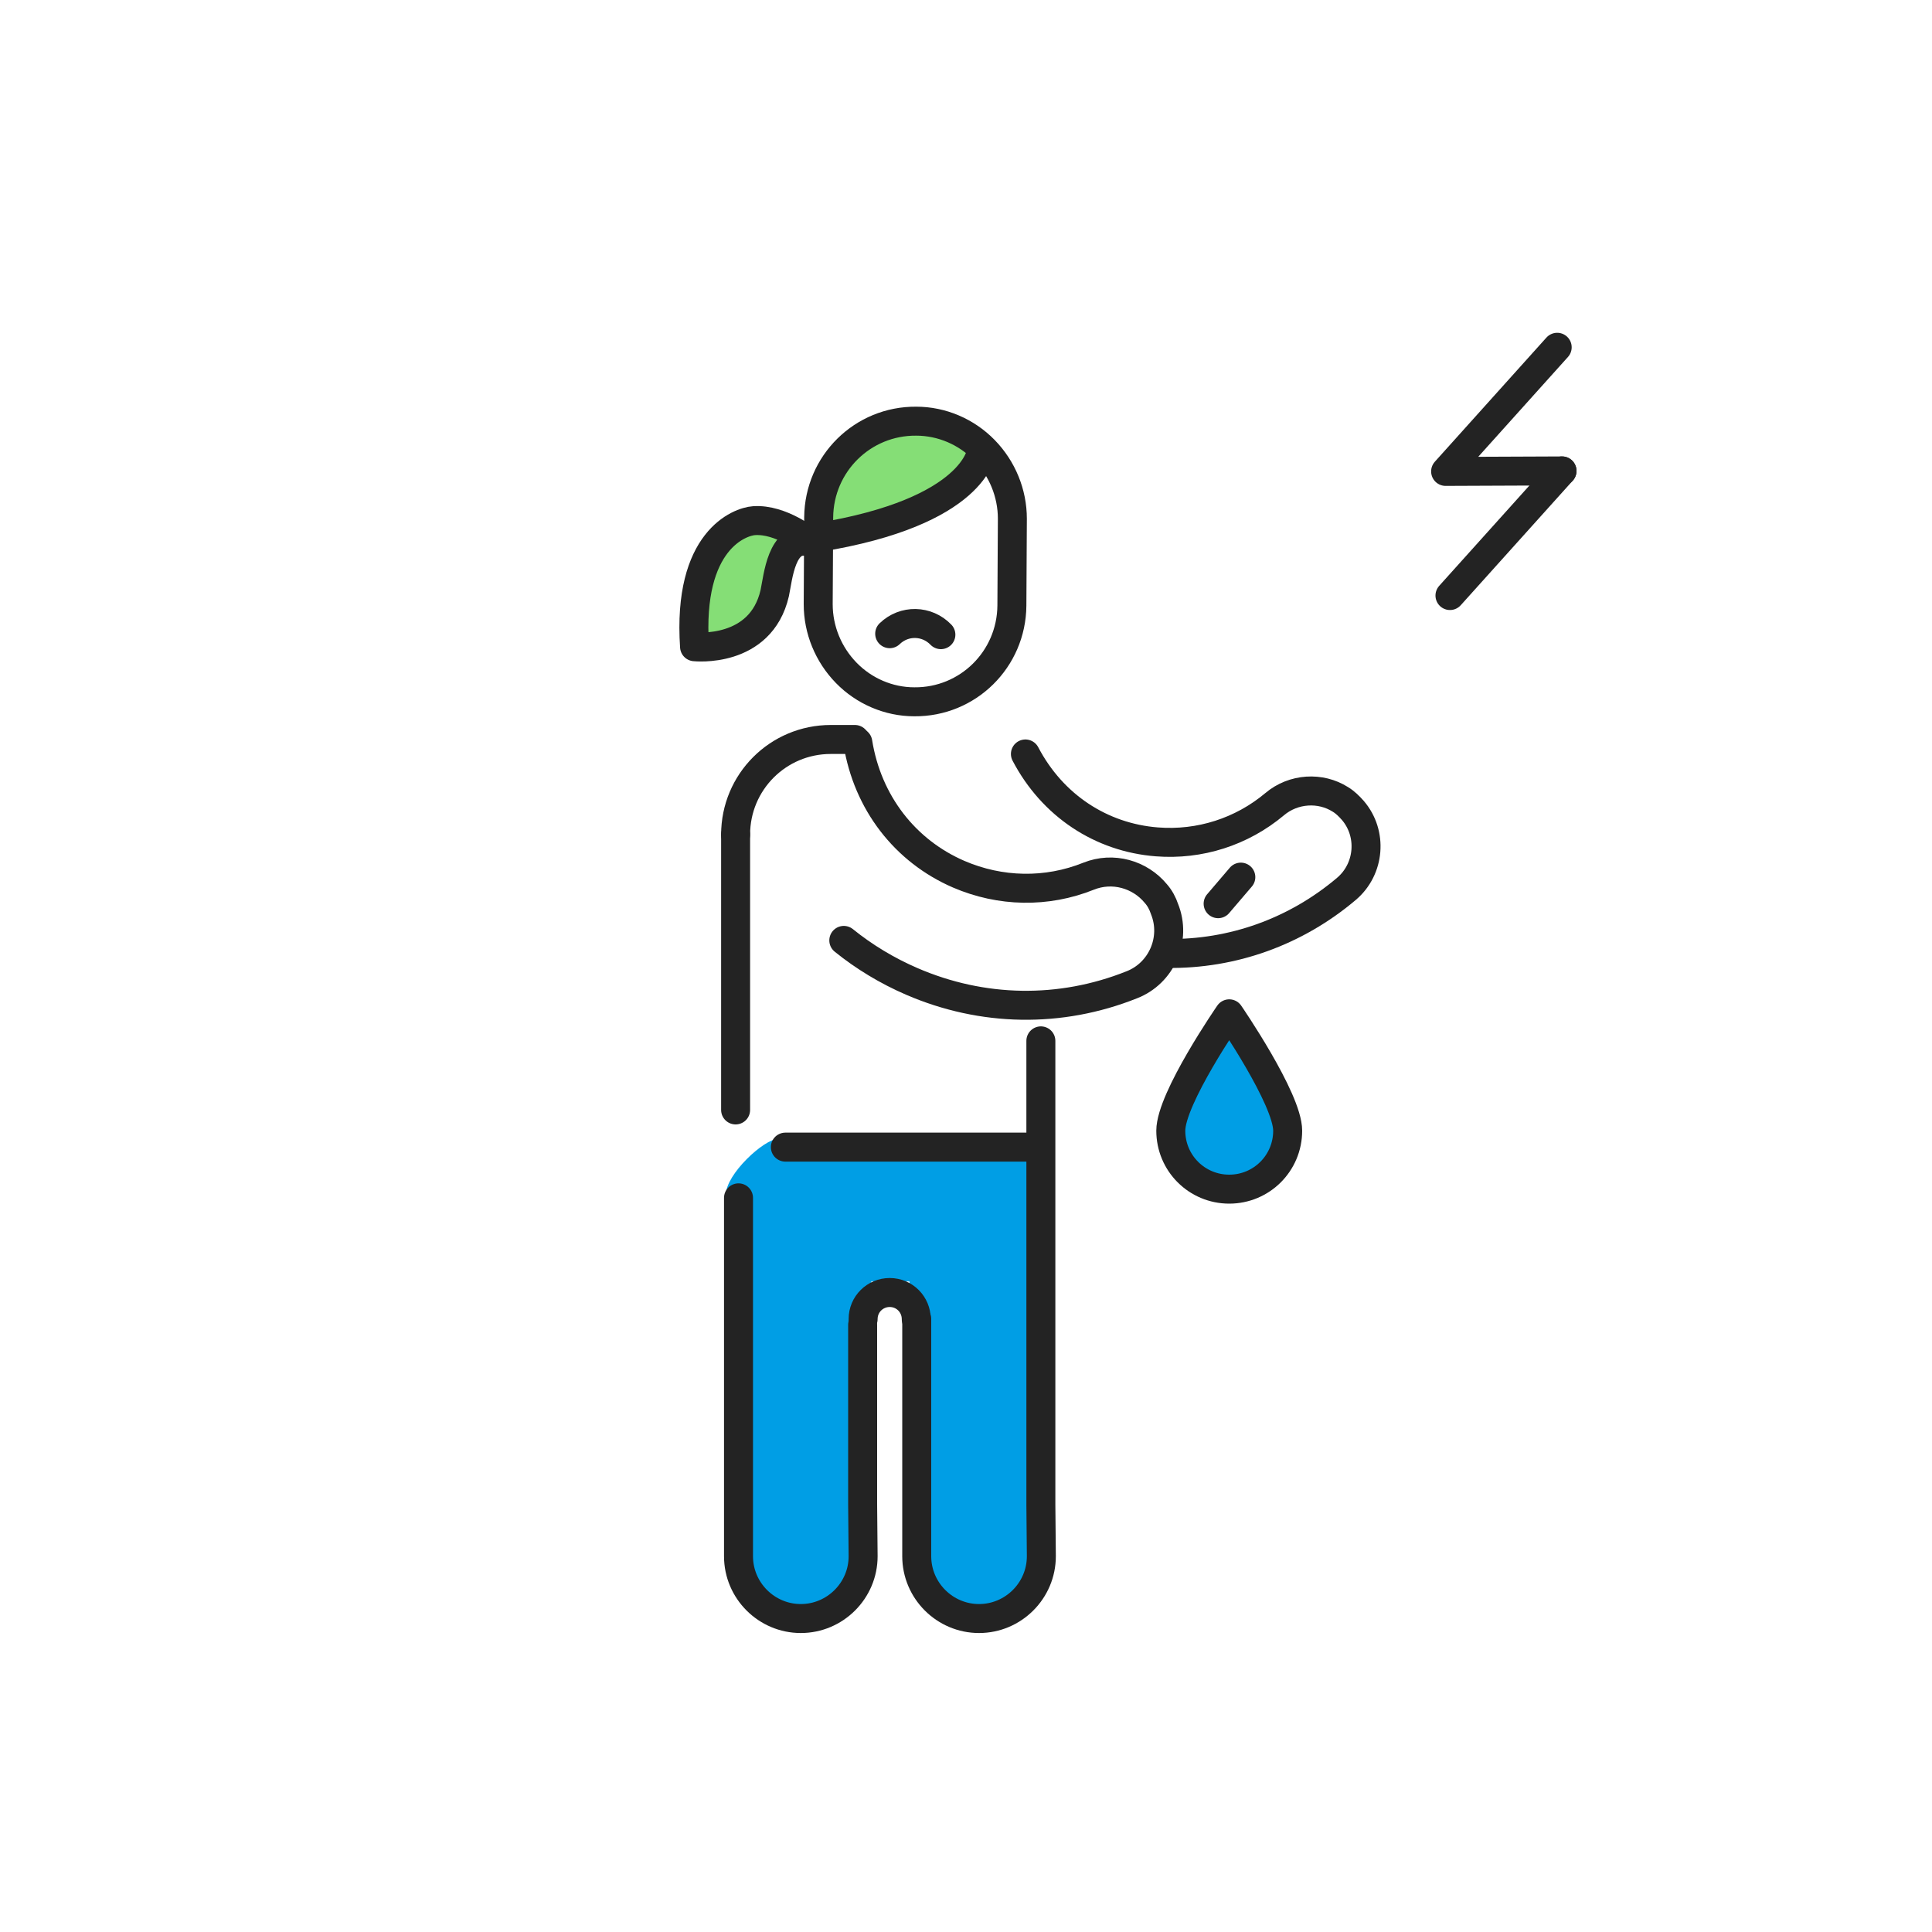 <?xml version="1.0" encoding="utf-8"?>
<!-- Generator: Adobe Illustrator 27.0.1, SVG Export Plug-In . SVG Version: 6.00 Build 0)  -->
<svg version="1.1" id="Layer_1" xmlns="http://www.w3.org/2000/svg" xmlns:xlink="http://www.w3.org/1999/xlink" x="0px" y="0px"
	 viewBox="0 0 400 400" style="enable-background:new 0 0 400 400;" xml:space="preserve">
<style type="text/css">
	.st0{fill:#009EE5;}
	.st1{fill:#85DE76;}
	.st2{fill:none;stroke:#232323;stroke-width:6;stroke-linecap:round;stroke-linejoin:round;stroke-miterlimit:10;}
	.st3{fill:#85DE76;stroke:#232323;stroke-width:6;stroke-linecap:round;stroke-linejoin:round;stroke-miterlimit:10;}
	.st4{fill:#009EE5;stroke:#232323;stroke-width:6;stroke-linecap:round;stroke-linejoin:round;stroke-miterlimit:10;}
	.st5{display:none;}
	.st6{display:inline;fill:none;stroke:#00FFFF;stroke-miterlimit:10;}
</style>
<g id="diseño">
	<path class="st0" d="M180.4,324.9c0,4.1-3.3,7.5-7.3,7.5h-13.6c-4,0-7.3-3.3-7.3-7.5V248c0-4.1,3.3-7.5,7.3-7.5h13.6
		c4,0,7.3,3.3,7.3,7.5V324.9z"/>
	<path class="st0" d="M216.5,324.4c0,4.4-3.3,7.9-7.3,7.9h-13.6c-4,0-7.3-3.6-7.3-7.9v-81.7c0-4.4,3.3-7.9,7.3-7.9h13.6
		c4,0,7.3,3.6,7.3,7.9V324.4z"/>
	<path class="st0" d="M161.1,235.8c-2.9,0-10.8,7.3-10.8,11.5v10.4c0,4.2,2.4,7.6,5.3,7.6h54.8c2.9,0,5.3-3.4,5.3-7.6v-14.2
		c0-4.2-2.4-7.6-5.3-7.6h-49.3V235.8z"/>
	<path class="st1" d="M190.2,107.2c-6.6,3.3-15.1,4.7-20.1-0.4c-5.9-6,7.7-13.5,11.9-15.6c5.1-2.5,13.1-5.5,17.8-0.9
		c4,4,0.3,9.1-2.8,12.1C195.2,104.1,192.8,105.8,190.2,107.2"/>
	<line class="st2" x1="215.3" y1="237.5" x2="162.6" y2="237.5"/>
	<path class="st2" d="M178.6,274.3v37.2l0.1,10.7c0,7.1-5.8,12.9-12.9,12.9c-7.1,0-12.9-5.8-12.9-12.9v-19V248"/>
	<path class="st2" d="M215.5,215.5v96l0.1,10.7c0,7.1-5.8,12.9-12.9,12.9c-7.1,0-12.9-5.8-12.9-12.9v-19v-30.1"/>
	<path class="st2" d="M178.7,273.1L178.7,273.1c0-3.1,2.5-5.5,5.5-5.5c3.1,0,5.5,2.5,5.5,5.5"/>
	<path class="st2" d="M209.5,125.4c-0.1,11.1-9.1,20-20.2,19.9c-5.3,0-10.4-2.2-14.1-6c-3.7-3.8-5.8-8.9-5.8-14.2l0.1-18
		c0.1-11.1,9.1-20,20.2-19.9c5.3,0,10.4,2.2,14.1,6c3.7,3.8,5.8,8.9,5.8,14.2L209.5,125.4z"/>
	<path class="st2" d="M203.2,93.4c0,0-1.1,12.6-33.9,17.9"/>
	<path class="st3" d="M156.1,107.8c-2.9,0.2-13.8,4-12.3,26.1c0,0,13.7,1.5,16.6-11.1c0.7-3.3,1.4-12,7.1-10.6
		C167.5,112.1,161.7,107.4,156.1,107.8z"/>
	<path class="st2" d="M194.8,131.4c-2.9-3-7.6-3.1-10.6-0.2"/>
	<g>
		<g>
			<path class="st2" d="M212.3,156.1c5.6,10.7,15.7,17.3,27.2,18.2c8.9,0.7,17.6-2.1,24.4-7.8c3.9-3.3,9.5-3.6,13.6-1
				c1,0.6,1.8,1.4,2.6,2.3c4.1,4.8,3.5,12.1-1.3,16.2c-10.5,8.9-23.6,13.6-37.2,13.4"/>
		</g>
		<line class="st2" x1="252.2" y1="187.1" x2="256.9" y2="181.6"/>
	</g>
	<path class="st4" d="M266.6,234.1c0,6.7-5.4,12.1-12.1,12.1c-6.7,0-12.1-5.4-12.1-12.1c0-6.7,12.1-24.2,12.1-24.2
		S266.6,227.5,266.6,234.1z"/>
	<g>
		<path class="st2" d="M177.6,153.7c2,12.5,9.8,22.5,20.9,27.3c8.6,3.7,18.2,3.9,26.9,0.4c5-2,10.6-0.4,13.9,3.6
			c0.8,0.9,1.4,2,1.8,3.2c2.5,6.2-0.6,13.3-6.8,15.7c-14.8,5.9-30.9,5.6-45.5-0.7c-5.1-2.2-9.9-5.1-14.1-8.5"/>
	</g>
	<path class="st2" d="M152.3,172.8c0-10.9,8.8-19.7,19.7-19.7h5"/>
	<line class="st2" x1="152.3" y1="172.8" x2="152.3" y2="229.8"/>
	<g>
		<polyline class="st2" points="323.4,97.5 299.3,97.6 322.4,71.9 		"/>
		<line class="st2" x1="300.2" y1="123.3" x2="323.4" y2="97.5"/>
	</g>
</g>
<g id="guias" class="st5">
	<rect x="63.7" y="97" class="st6" width="272.6" height="206.1"/>
	<rect x="97" y="63.7" class="st6" width="206.1" height="272.6"/>
	<rect x="63.7" y="63.7" class="st6" width="272.6" height="272.6"/>
</g>
</svg>
